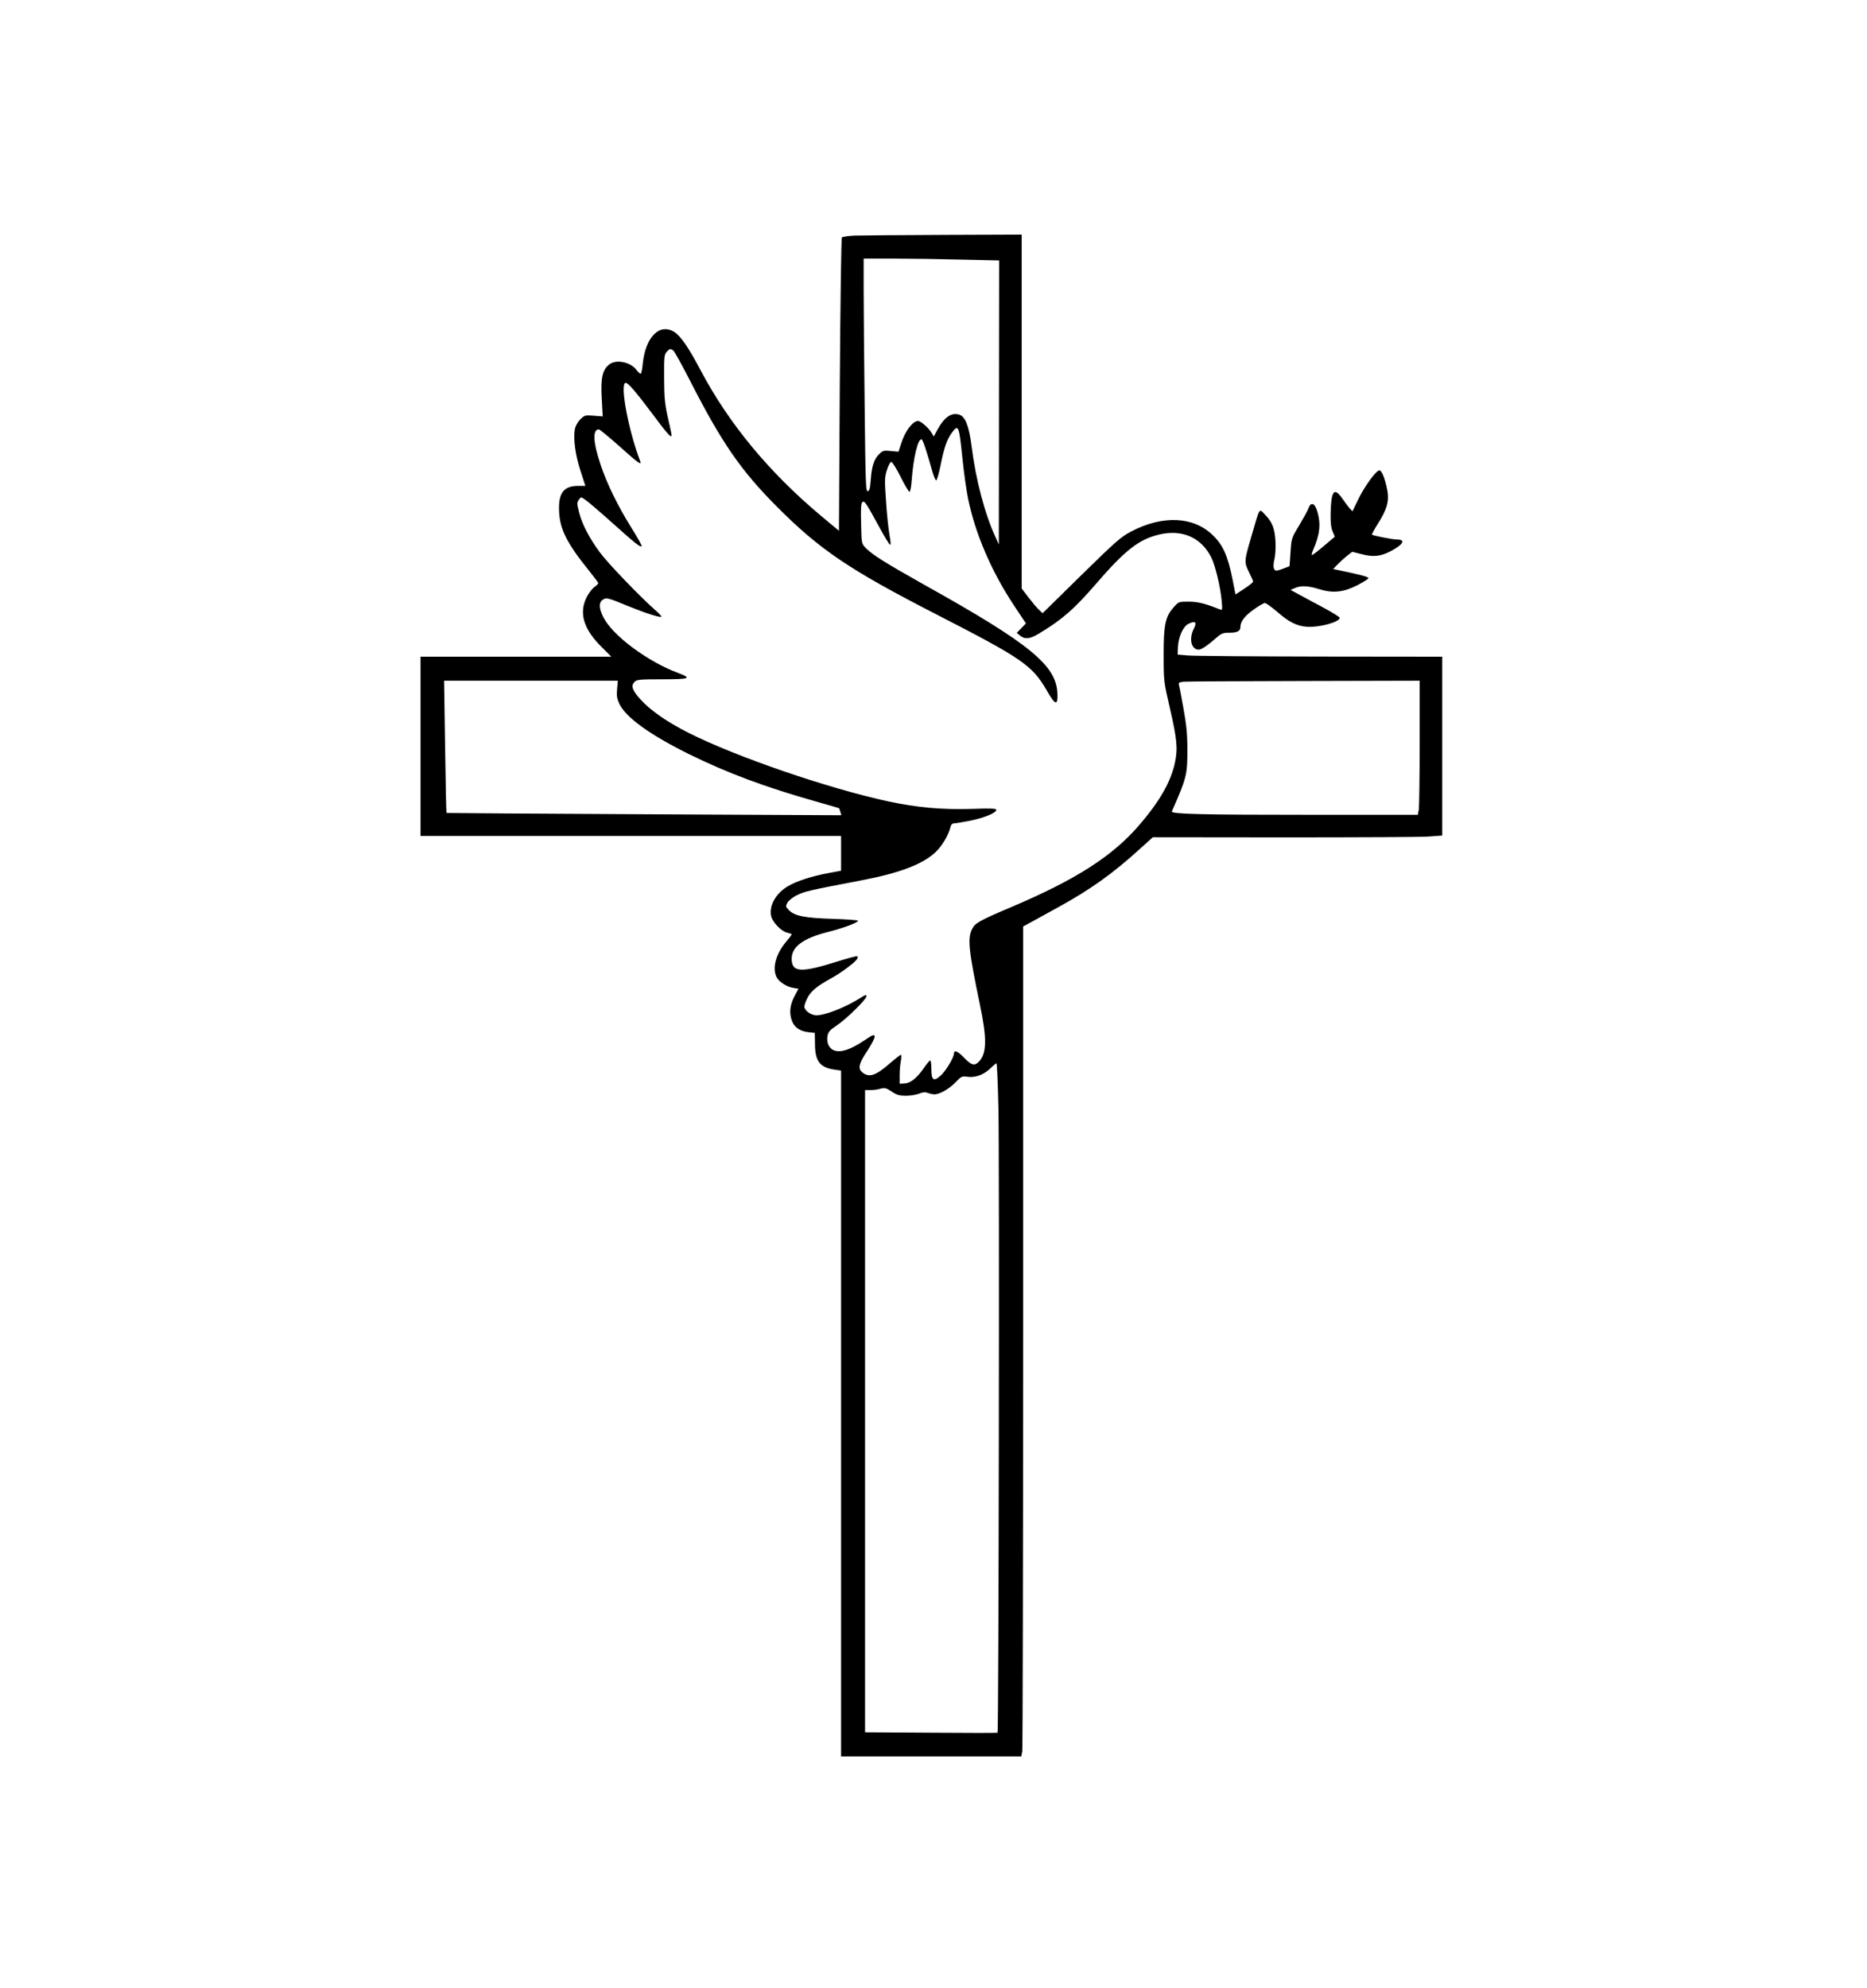 <?xml version="1.0" encoding="UTF-8" standalone="yes"?>
<svg version="1.0" xmlns="http://www.w3.org/2000/svg" width="992pt" height="1056pt" viewBox="0 0 1323 1408" preserveAspectRatio="xMidYMid meet">
  <g transform="translate(0,1408) scale(0.1,-0.1)" fill="#000000" stroke="none">
    <path d="M6055 12413 c-44 -2 -84 -8 -89 -13 -5 -5 -11 -460 -15 -1043 l-6
-1035 -125 104 c-370 310 -654 653 -856 1034 -86 163 -141 242 -187 271 -104
63 -202 -36 -222 -223 -3 -37 -10 -70 -14 -73 -4 -2 -17 8 -29 24 -43 59 -145
80 -195 41 -48 -38 -61 -94 -53 -239 l7 -129 -63 5 c-61 5 -65 4 -96 -26 -18
-18 -34 -47 -38 -68 -13 -67 3 -184 39 -295 l35 -108 -50 0 c-105 0 -143 -52
-136 -185 6 -123 57 -224 209 -412 38 -47 69 -89 69 -92 0 -4 -14 -18 -31 -30
-17 -13 -42 -48 -56 -78 -50 -110 -15 -221 111 -345 l68 -68 -676 0 -676 0 0
-635 0 -635 1490 0 1490 0 0 -123 0 -123 -96 -18 c-112 -21 -220 -56 -279 -91
-86 -50 -135 -135 -121 -210 9 -45 71 -110 115 -120 17 -4 31 -9 31 -12 0 -3
-18 -27 -40 -53 -73 -87 -99 -186 -67 -250 17 -33 72 -69 118 -76 l37 -6 -29
-55 c-33 -62 -38 -123 -15 -178 18 -43 57 -68 115 -75 l45 -5 1 -75 c0 -124
34 -170 138 -185 l47 -7 0 -2429 0 -2429 639 0 638 0 7 37 c3 21 6 1344 6
2940 l0 2902 63 34 c34 19 118 65 187 103 226 124 386 238 577 412 l92 83 929
-1 c511 0 973 2 1026 6 l96 7 0 633 0 634 -867 1 c-478 1 -899 4 -938 8 l-70
6 2 52 c3 73 37 148 75 166 49 24 61 12 38 -34 -37 -72 -19 -149 35 -149 19 0
64 31 128 87 32 28 44 33 90 33 56 0 77 12 77 42 0 37 31 78 94 122 35 26 71
46 79 46 9 0 46 -27 84 -59 85 -75 142 -104 214 -109 86 -6 229 32 233 63 0 6
-55 40 -124 77 -69 36 -147 79 -175 94 l-50 27 30 13 c44 19 94 17 171 -7 99
-31 174 -23 272 27 42 22 77 44 79 50 3 9 -60 26 -226 60 l-24 5 29 30 c16 17
46 45 68 62 l38 30 68 -17 c79 -21 131 -16 200 19 92 47 115 85 50 85 -30 0
-171 27 -178 35 -2 2 17 37 42 77 65 101 82 163 66 241 -15 79 -39 137 -55
137 -23 0 -104 -111 -149 -203 l-42 -87 -21 22 c-11 13 -35 45 -53 71 -57 81
-78 51 -81 -113 -1 -58 3 -97 14 -122 l16 -38 -77 -65 c-42 -36 -80 -65 -85
-65 -4 0 0 17 9 38 47 108 55 182 29 270 -18 61 -46 71 -63 23 -5 -15 -35 -69
-65 -120 -55 -90 -56 -93 -62 -191 l-7 -99 -39 -15 c-22 -9 -46 -16 -54 -16
-20 0 -26 29 -15 75 14 61 12 165 -5 223 -10 34 -30 67 -57 94 -48 51 -37 68
-103 -159 -50 -172 -50 -173 -9 -255 13 -26 24 -51 24 -56 0 -5 -28 -28 -62
-50 l-63 -41 -21 107 c-34 169 -68 244 -141 314 -138 132 -353 142 -577 25
-72 -37 -109 -70 -354 -310 l-274 -269 -25 24 c-14 12 -47 52 -74 87 l-49 64
0 1253 0 1254 -552 -2 c-304 -1 -589 -4 -633 -5z m753 -170 l272 -6 -1 -1006
-1 -1006 -25 55 c-75 164 -138 401 -168 640 -18 142 -44 210 -86 224 -55 19
-107 -16 -156 -106 l-26 -48 -17 28 c-20 33 -76 82 -94 82 -39 0 -93 -73 -121
-162 l-18 -56 -54 5 c-47 5 -57 3 -79 -18 -39 -36 -56 -85 -63 -179 -5 -66 -9
-85 -22 -88 -14 -3 -16 58 -22 605 -4 334 -7 706 -7 826 l0 217 208 0 c115 0
331 -3 480 -7z m-2036 -645 c8 -7 64 -107 123 -223 220 -430 356 -627 609
-881 307 -308 515 -448 1131 -764 610 -313 680 -361 783 -540 60 -104 78 -110
75 -23 -5 200 -193 354 -939 770 -276 155 -374 216 -419 263 -30 31 -30 31
-33 172 -3 99 -1 143 8 152 15 14 25 0 116 -167 39 -72 75 -132 81 -134 6 -2
5 22 -3 64 -7 37 -19 145 -25 238 -11 157 -11 175 6 228 10 32 24 57 31 57 7
0 37 -48 66 -106 29 -59 58 -106 63 -106 6 1 13 41 16 89 12 154 43 283 68
283 10 0 33 -69 78 -228 10 -35 22 -63 27 -63 5 0 20 50 32 111 25 125 45 180
80 228 46 60 50 51 74 -183 10 -99 28 -227 40 -285 50 -246 165 -515 324 -755
l86 -129 -33 -34 -32 -33 24 -20 c34 -28 70 -24 135 16 163 98 248 172 406
355 205 237 302 312 446 346 162 38 297 -22 368 -164 28 -57 65 -210 73 -306
6 -65 5 -69 -13 -61 -98 40 -155 55 -220 55 -71 0 -72 0 -107 -40 -59 -65 -72
-125 -71 -340 0 -182 1 -188 43 -370 52 -224 58 -290 37 -390 -29 -136 -107
-273 -254 -444 -189 -219 -447 -385 -907 -580 -226 -96 -256 -113 -277 -156
-33 -66 -24 -150 56 -535 50 -238 49 -344 -6 -402 -32 -34 -54 -28 -108 28
-44 46 -70 56 -70 28 0 -27 -58 -124 -93 -155 -51 -46 -67 -35 -67 47 0 33 -4
59 -8 59 -5 0 -26 -25 -47 -56 -48 -69 -94 -106 -137 -107 l-33 -2 0 60 c0 33
4 79 9 103 4 23 4 42 -1 42 -4 0 -39 -28 -78 -61 -101 -89 -149 -103 -197 -61
-30 26 -21 63 38 150 30 46 54 92 52 102 -3 17 -12 13 -78 -31 -91 -61 -160
-84 -206 -69 -39 13 -59 55 -50 105 6 28 17 41 64 72 67 44 212 186 212 208 0
12 -7 11 -38 -9 -111 -70 -252 -126 -317 -126 -39 0 -85 34 -85 62 0 11 11 41
25 67 26 46 65 78 170 136 28 15 78 48 112 74 59 44 80 68 68 79 -3 3 -65 -13
-138 -36 -262 -83 -327 -79 -327 19 0 84 82 145 253 188 117 30 217 67 217 81
0 4 -80 10 -177 13 -198 6 -271 20 -312 61 -24 25 -25 28 -11 54 9 15 38 39
70 54 53 26 88 34 455 104 268 51 432 113 524 199 46 43 92 120 106 178 5 19
14 27 29 27 11 0 63 9 114 19 100 21 182 55 182 76 0 10 -36 12 -174 7 -216
-6 -383 9 -591 53 -423 91 -1083 317 -1418 487 -154 78 -268 158 -340 237 -56
63 -67 94 -42 121 17 18 32 20 197 20 198 0 214 7 113 45 -217 81 -464 265
-529 394 -32 62 -34 105 -5 124 25 18 36 15 184 -46 118 -48 223 -82 232 -74
2 3 -15 22 -39 43 -105 91 -341 336 -398 414 -73 99 -124 197 -145 277 -18 70
-18 75 -1 98 13 18 14 18 47 -6 19 -13 104 -86 189 -162 164 -147 197 -173
207 -164 3 3 -29 61 -72 129 -96 154 -174 312 -219 448 -54 160 -58 251 -12
250 6 0 72 -54 146 -120 129 -116 158 -137 147 -106 -85 221 -147 556 -103
556 18 0 74 -66 206 -242 100 -135 127 -161 117 -115 -2 12 -15 69 -28 127
-18 84 -23 137 -23 266 -1 146 1 164 18 183 22 24 27 25 48 9z m-399 -2397
c-5 -48 -1 -68 16 -105 47 -97 215 -218 491 -355 272 -134 542 -235 900 -336
91 -26 165 -47 166 -48 1 -1 5 -13 9 -26 l7 -24 -1398 7 c-769 4 -1399 8
-1400 9 -2 1 -6 213 -10 470 l-7 467 616 0 615 0 -5 -59z m5687 -378 c0 -241
-3 -455 -6 -475 l-7 -38 -746 0 c-785 0 -1005 5 -997 24 104 235 111 262 110
441 0 108 -7 175 -28 290 -15 83 -29 158 -32 167 -4 13 3 18 33 21 21 2 406 4
856 5 l817 2 0 -437z m-2985 -2590 c8 -320 2 -4421 -6 -4425 -2 -2 -214 -2
-471 0 l-468 3 0 2274 0 2275 38 0 c20 0 53 4 71 10 30 8 40 6 79 -20 37 -25
56 -30 102 -30 32 0 74 7 93 15 27 11 43 12 62 5 15 -6 36 -10 47 -10 37 0
105 39 150 86 39 41 46 44 79 39 55 -9 116 11 163 55 22 22 44 40 47 40 4 0
10 -143 14 -317z"/>
  </g>
</svg>
